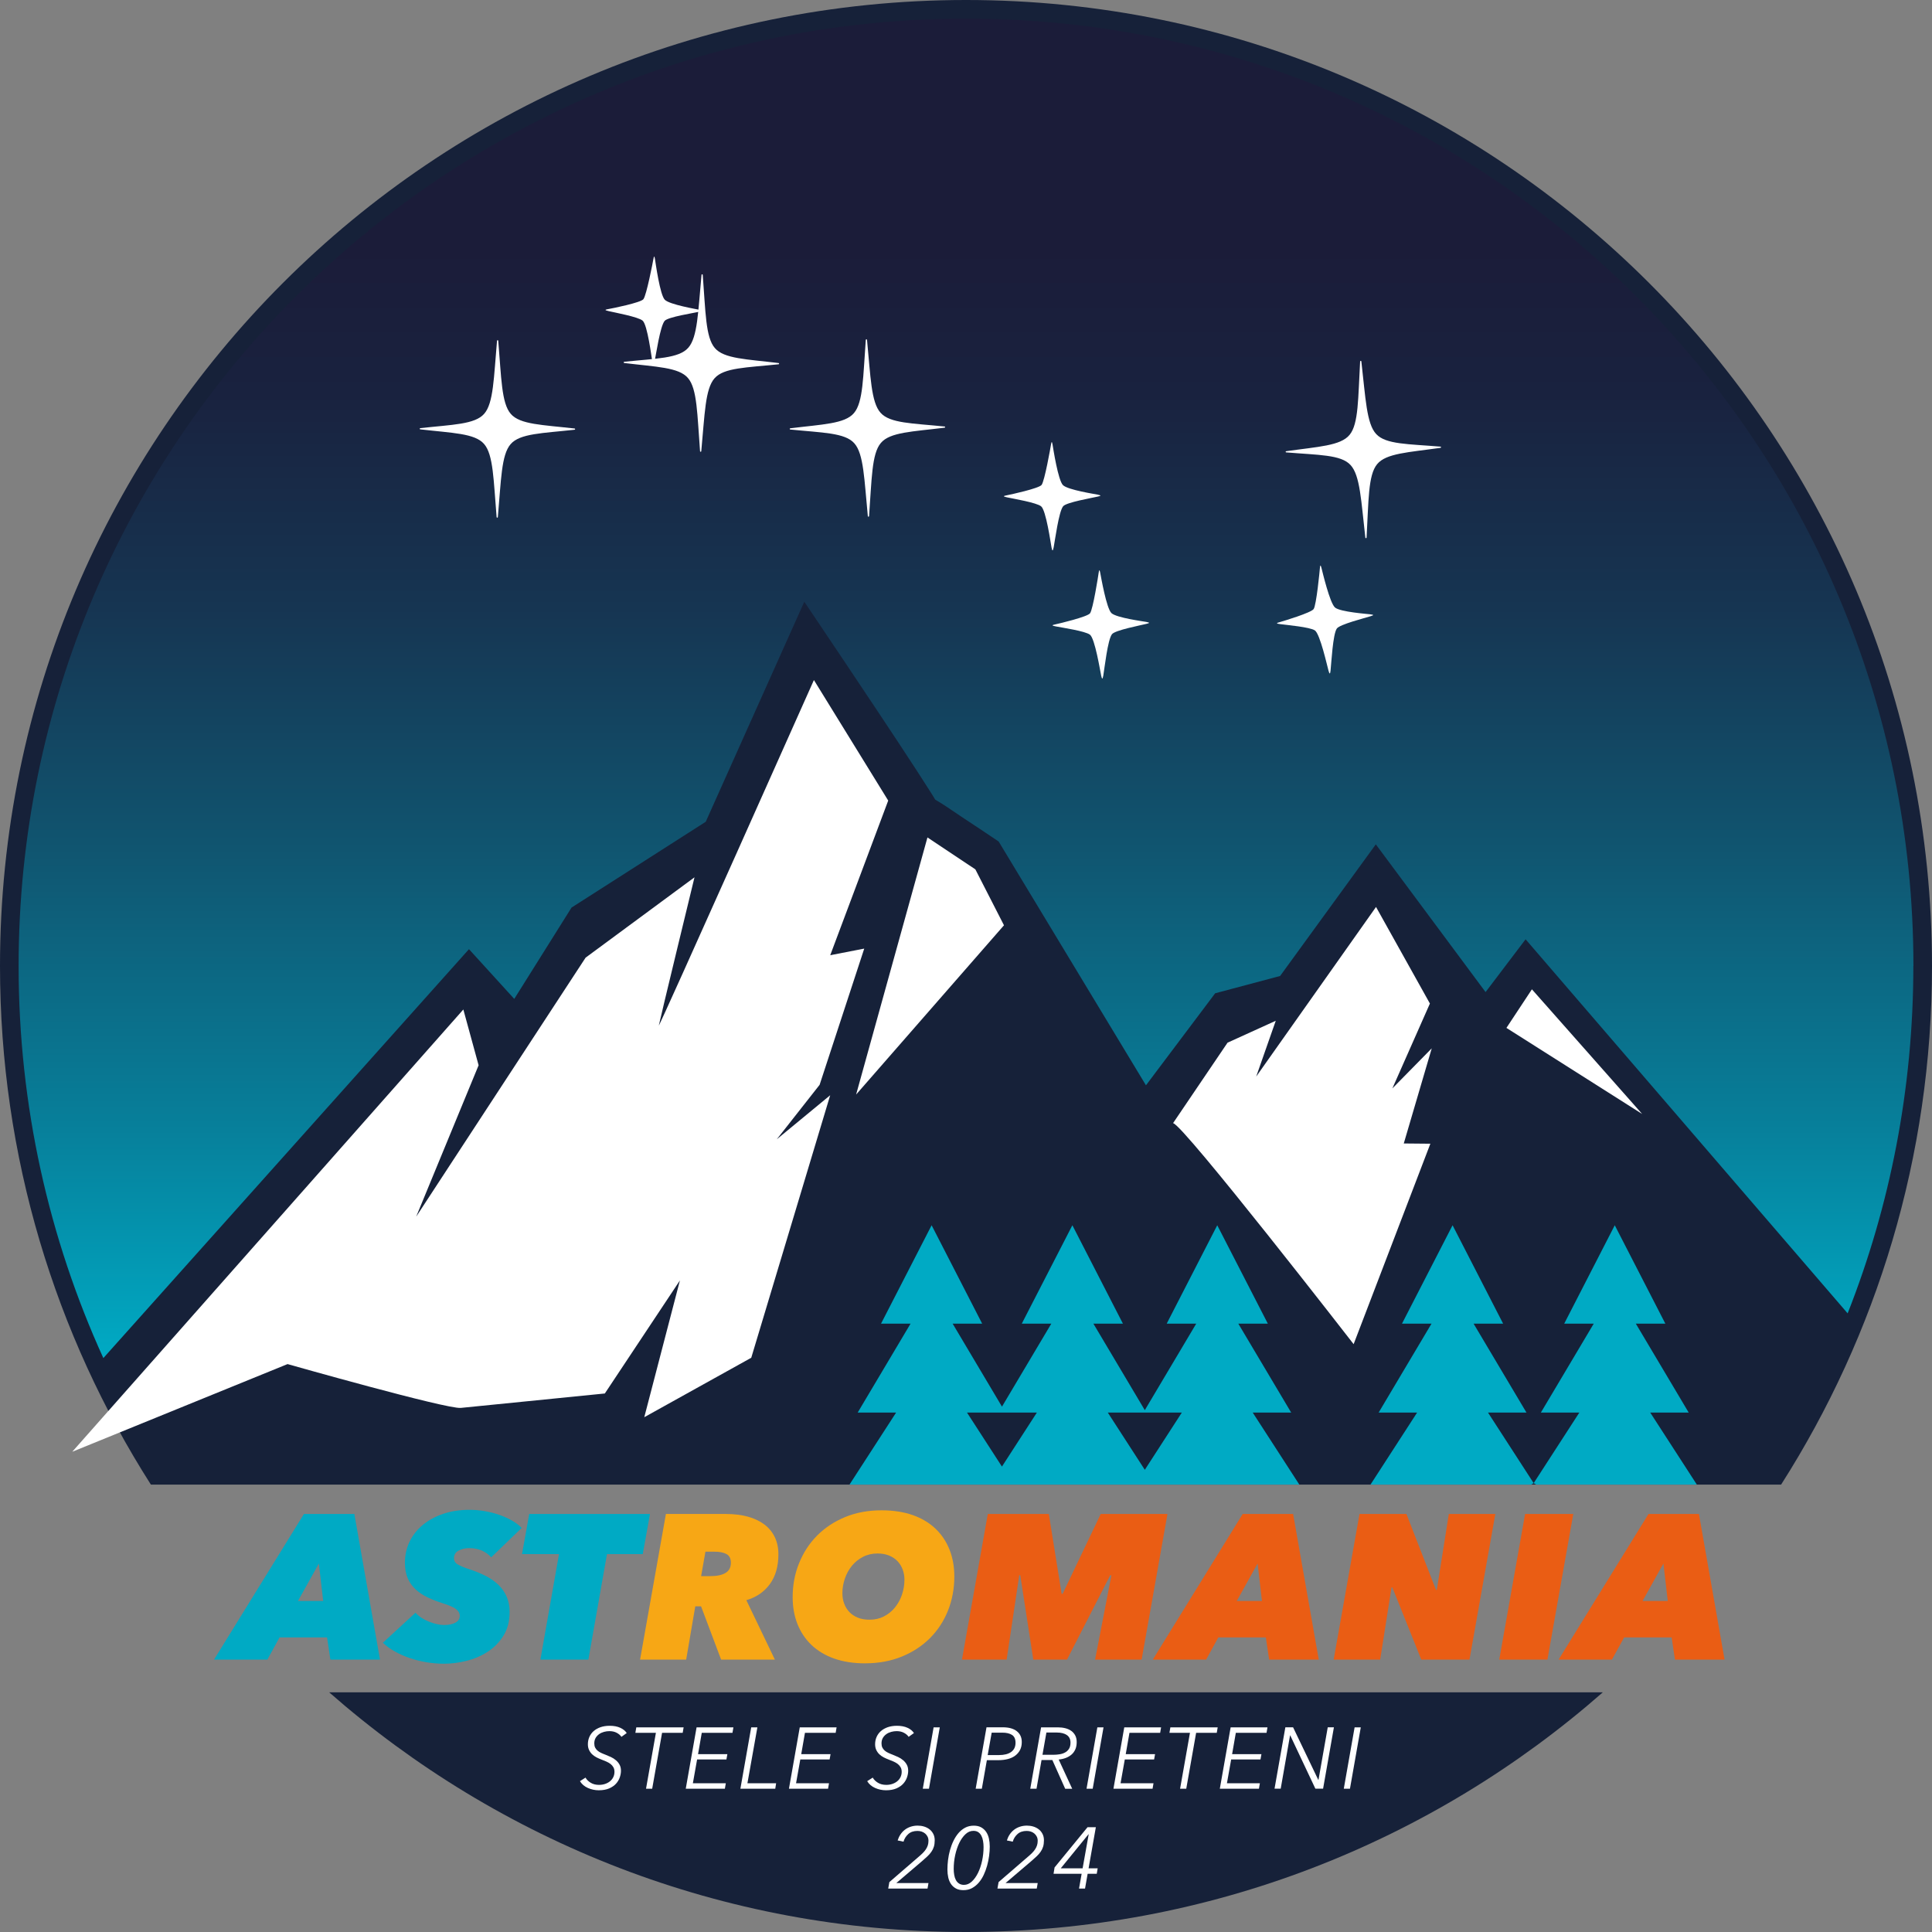<?xml version="1.0" encoding="UTF-8"?> <svg xmlns="http://www.w3.org/2000/svg" xmlns:xlink="http://www.w3.org/1999/xlink" id="Layer_2" viewBox="0 0 473.14 473.14"><rect x="0" y="0" width="473.14" height="473.14" fill="#808080" stroke="none"/><defs><style>.cls-1,.cls-2,.cls-3,.cls-4,.cls-5,.cls-6{fill-rule:evenodd;}.cls-1,.cls-7{fill:#fff;}.cls-2,.cls-8{fill:#00aac4;}.cls-3{fill:#162139;}.cls-4{fill:#f7a715;}.cls-5{fill:url(#linear-gradient);}.cls-6{fill:#ea5d14;}</style><linearGradient id="linear-gradient" x1="236.57" y1="141.3" x2="236.57" y2="469.33" gradientTransform="translate(0 473.89) scale(1 -1)" gradientUnits="userSpaceOnUse"><stop offset="0" stop-color="#00aac4"></stop><stop offset=".17" stop-color="#07809b"></stop><stop offset=".38" stop-color="#105570"></stop><stop offset=".56" stop-color="#163552"></stop><stop offset=".72" stop-color="#19223f"></stop><stop offset=".83" stop-color="#1b1c39"></stop></linearGradient></defs><g id="Layer_2-2"><g id="Layer_1-2"><path class="cls-3" d="M80.61,414.44c41.64,36.54,96.21,58.7,155.96,58.7s114.32-22.16,155.96-58.7H80.61Z"></path><path class="cls-3" d="M436.19,363.57c23.39-36.69,36.95-80.26,36.95-127C473.14,105.92,367.22,0,236.57,0S0,105.92,0,236.57c0,46.74,13.56,90.31,36.95,127h399.24Z"></path><polygon class="cls-1" points="238.86 212.9 227.13 205.09 209.66 268.05 245.87 226.6 238.86 212.9 238.86 212.9"></polygon><polygon class="cls-1" points="375.16 242.28 368.92 251.73 402.16 272.81 375.16 242.28 375.16 242.28"></polygon><path class="cls-1" d="M336.99,222.1l-29.35,41.54,4.79-13.66-11.81,5.37-13.34,19.7c2.49.33,44.22,54.13,44.22,54.13l18.79-49.09-6.51-.06,6.85-23.3-9.64,9.81,9.19-20.78-13.2-23.66h.01Z"></path><path class="cls-1" d="M199.32,166.55s-38.13,85.54-37.97,84.57c.16-.98,8.73-36.27,8.73-36.27l-26.67,19.68-41.49,63.43,15.29-37.08-3.74-13.66-95.77,108.31,52.72-21.47s39.01,11.08,42.43,10.73l35.27-3.53,18.39-27.69-8.73,33.5,26.2-14.56,19.33-64.29-13.08,10.79,10.49-13.34,10.93-33.36-8.33,1.62,14.2-37.87-18.19-29.51h-.01Z"></path><path class="cls-5" d="M468.59,236.57c0-128.14-103.88-232.01-232.01-232.01S4.56,108.43,4.56,236.57c0,34.25,7.43,66.76,20.75,96.02l28.4-31.76h0l61.14-68.38,11.09,12.18,14.03-22.37,32.86-21.01,24.14-53.89,3.26,4.85c4.93,7.33,9.85,14.67,14.74,22.03,3.22,4.84,6.43,9.68,9.6,14.56,1.11,1.71,2.22,3.43,3.31,5.16.34.55.78,1.21,1.15,1.87.86.49,1.74,1.05,2.63,1.63.36.24.72.47,1.08.72.06.04.12.08.17.12.44.3.88.59,1.31.88.09.06.18.12.27.18.22.15.44.3.65.44.33.22.66.44.97.65,2.62,1.73,5.24,3.46,7.84,5.22l.62.42,36.07,59.7,16.95-22.54,15.9-4.23,23.44-32.24,26.88,36.18,9.8-12.93,78.87,91.61c10.39-26.34,16.09-55.04,16.09-85.07h.02Z"></path><path class="cls-7" d="M140.85,105.09c0,.08-.06.14-.13.15-7.88.87-13.38.9-15.65,3.51-2.31,2.6-2.35,8.9-3.15,17.89,0,.08-.07.14-.15.14s-.14-.06-.15-.14c-.76-9-.78-15.3-3.07-17.91-2.26-2.63-7.76-2.67-15.63-3.58-.08,0-.13-.07-.13-.15s.06-.14.13-.15c7.88-.87,13.38-.9,15.65-3.51,2.31-2.6,2.35-8.9,3.15-17.89,0-.08.07-.14.15-.14s.14.06.15.14c.76,9,.78,15.3,3.07,17.91,2.26,2.63,7.76,2.67,15.63,3.58.08,0,.13.07.13.15Z"></path><path class="cls-7" d="M190.67,88.91c-7.87-.96-13.37-1.04-15.61-3.68-2.28-2.62-2.26-8.92-2.96-17.92,0-.08-.07-.14-.15-.14s-.14.06-.15.14c-.85,8.99-.94,15.29-3.26,17.87-2.29,2.6-7.78,2.59-15.67,3.42-.08,0-.13.07-.13.15s.06.14.13.15c7.87.96,13.37,1.04,15.61,3.68,2.28,2.62,2.26,8.92,2.96,17.92,0,.08.07.14.15.14s.14-.06.15-.14c.85-8.99.94-15.29,3.26-17.87,2.29-2.6,7.78-2.59,15.67-3.42.08,0,.13-.07.13-.15s-.06-.14-.13-.15Z"></path><path class="cls-7" d="M231.33,104.45c-7.89-.8-13.39-.77-15.68-3.36-2.33-2.58-2.44-8.88-3.32-17.86,0-.08-.07-.14-.15-.14s-.14.06-.15.14c-.67,9-.63,15.3-2.9,17.93-2.23,2.65-7.73,2.75-15.6,3.73-.08,0-.13.07-.13.15s.06.14.13.15c7.89.8,13.39.77,15.68,3.36,2.33,2.58,2.44,8.88,3.32,17.86,0,.08.07.14.15.13s.14-.06.15-.14c.67-9,.63-15.3,2.9-17.93,2.23-2.65,7.73-2.75,15.6-3.73.08,0,.13-.07.13-.15s-.06-.14-.13-.15h0Z"></path><path class="cls-7" d="M352.77,109.38c-7.9-.66-13.4-.53-15.74-3.08-2.38-2.53-2.6-8.83-3.64-17.8,0-.08-.08-.13-.15-.13s-.14.06-.15.14c-.51,9.01-.36,15.31-2.58,17.98-2.19,2.69-7.68,2.89-15.53,4.01-.08.01-.13.08-.13.15s.06.14.14.14c7.9.66,13.4.53,15.74,3.08,2.38,2.53,2.6,8.83,3.64,17.8,0,.08.08.13.15.13s.14-.06.15-.14c.51-9.01.36-15.31,2.58-17.98,2.19-2.69,7.68-2.89,15.53-4.01.08-.01.13-.08.13-.15s-.06-.14-.14-.15h0Z"></path><path class="cls-7" d="M270.19,165.48c.31-1.85,1.08-8.83,2.13-10.17.77-.99,7.07-2.18,8.43-2.53.84-.22.92-.28-.05-.48-.53-.11-7.28-.99-8.51-2.15-1.23-1.16-2.56-8.91-2.76-9.93-.14-.74-.27-.73-.37.03-.09.71-1.39,8.99-2.12,9.95-.66.87-7.61,2.52-8.3,2.66-1.16.24-1.15.33-.05.55,1.54.3,7.17,1.13,8.33,2.02,1.24.95,2.51,8.93,2.76,10.06.2.92.35.9.5,0h0Z"></path><path class="cls-7" d="M258.03,134.1c.35-1.84,1.26-8.8,2.33-10.12.79-.97,7.11-2.04,8.48-2.37.84-.2.92-.26-.05-.48-.53-.12-7.26-1.14-8.47-2.32-1.2-1.18-2.39-8.96-2.56-9.98-.13-.74-.25-.74-.37.02-.11.71-1.57,8.96-2.31,9.91-.67.86-7.66,2.37-8.35,2.5-1.16.22-1.16.31-.06.55,1.54.33,7.14,1.27,8.29,2.18,1.22.97,2.34,8.97,2.56,10.11.18.92.33.91.5,0h0Z"></path><path class="cls-7" d="M325.85,164.2c.2-1.87.56-8.87,1.53-10.27.71-1.03,6.93-2.59,8.27-3.02.82-.27.9-.33-.08-.47-.53-.08-7.33-.56-8.62-1.65s-3.08-8.75-3.34-9.75c-.19-.73-.31-.71-.37.05-.05.72-.86,9.05-1.53,10.06-.61.91-7.45,2.96-8.13,3.15-1.14.31-1.13.4-.02.55,1.56.21,7.22.71,8.44,1.53,1.29.87,3.03,8.76,3.35,9.88.25.9.4.88.5-.04v-.02Z"></path><path class="cls-7" d="M160.28,88.67c.38-1.84,1.39-8.78,2.49-10.09.81-.96,7.14-1.93,8.51-2.24.84-.19.93-.25-.04-.48-.52-.13-7.24-1.25-8.43-2.45s-2.25-9-2.42-10.02c-.12-.74-.24-.74-.37.02-.12.71-1.7,8.93-2.46,9.87-.69.85-7.7,2.26-8.39,2.37-1.16.2-1.17.29-.07.55,1.53.36,7.12,1.38,8.26,2.31,1.21.99,2.2,9.01,2.41,10.15.17.92.32.91.5,0h.01Z"></path><path class="cls-1" d="M152.19,425.35c-.27-.4-.66-.73-1.17-1s-1.1-.4-1.78-.4c-.44,0-.88.06-1.32.18s-.84.3-1.19.55-.64.56-.86.93c-.22.38-.33.82-.33,1.35,0,.4.07.74.21,1.02s.34.53.58.74.54.4.87.55c.33.16.69.3,1.07.45.44.17.88.36,1.34.57.45.21.86.47,1.23.79.37.31.67.68.89,1.09.23.42.34.91.34,1.48,0,.51-.09,1.04-.28,1.6s-.49,1.08-.91,1.55-.98.86-1.68,1.17c-.69.3-1.55.46-2.57.46-.92,0-1.81-.19-2.65-.56s-1.5-.93-1.95-1.67l1.36-.87c.28.5.71.92,1.27,1.26.57.35,1.25.52,2.04.52.51,0,.99-.07,1.45-.22.46-.15.86-.36,1.21-.64.35-.28.62-.61.82-1.01s.3-.84.3-1.32c0-.42-.08-.79-.25-1.1s-.4-.58-.69-.81c-.29-.23-.62-.42-1-.59-.38-.17-.78-.33-1.2-.49s-.84-.34-1.25-.55-.77-.47-1.08-.76c-.31-.3-.56-.65-.75-1.05s-.29-.87-.29-1.41c0-.64.12-1.23.36-1.78s.59-1.03,1.04-1.43,1.01-.72,1.68-.96c.67-.23,1.42-.35,2.27-.35,1.02,0,1.89.17,2.6.5s1.23.76,1.56,1.28l-1.3.93h0Z"></path><path class="cls-1" d="M159.72,438.05h-1.51l2.42-13.69h-5.03l.23-1.34h11.59l-.23,1.34h-5.05l-2.42,13.69Z"></path><path class="cls-1" d="M169.68,436.71h8.07l-.23,1.34h-9.58l2.65-15.03h9.02l-.23,1.34h-7.52l-.91,5.22h7.18l-.23,1.3h-7.18l-1.04,5.84h0Z"></path><path class="cls-1" d="M183.04,436.71h7.03l-.21,1.34h-8.54l2.65-15.03h1.51l-2.44,13.7h0Z"></path><path class="cls-1" d="M194.95,436.71h8.07l-.23,1.34h-9.58l2.65-15.03h9.02l-.23,1.34h-7.52l-.91,5.22h7.18l-.23,1.3h-7.18l-1.04,5.84h0Z"></path><path class="cls-1" d="M222.53,425.35c-.27-.4-.66-.73-1.17-1s-1.1-.4-1.78-.4c-.44,0-.88.06-1.32.18s-.84.3-1.19.55-.64.56-.86.93c-.22.38-.33.82-.33,1.35,0,.4.07.74.21,1.02s.34.53.58.74.54.4.87.55c.33.16.69.3,1.07.45.44.17.88.36,1.34.57.45.21.86.47,1.23.79.37.31.67.68.89,1.09.23.42.34.91.34,1.48,0,.51-.09,1.04-.28,1.6s-.49,1.08-.91,1.55-.98.86-1.68,1.17c-.69.3-1.55.46-2.57.46-.92,0-1.81-.19-2.65-.56s-1.5-.93-1.95-1.67l1.36-.87c.28.5.71.92,1.27,1.26.57.35,1.25.52,2.04.52.51,0,.99-.07,1.45-.22.46-.15.86-.36,1.21-.64.35-.28.62-.61.82-1.01s.3-.84.3-1.32c0-.42-.08-.79-.25-1.1s-.4-.58-.69-.81c-.29-.23-.62-.42-1-.59-.38-.17-.78-.33-1.2-.49s-.84-.34-1.25-.55-.77-.47-1.08-.76c-.31-.3-.56-.65-.75-1.05s-.29-.87-.29-1.41c0-.64.12-1.23.36-1.78s.59-1.03,1.04-1.43,1.01-.72,1.68-.96c.67-.23,1.42-.35,2.27-.35,1.02,0,1.89.17,2.6.5s1.23.76,1.56,1.28l-1.3.93h0Z"></path><path class="cls-1" d="M227.5,438.05h-1.51l2.65-15.03h1.51l-2.65,15.03Z"></path><path class="cls-1" d="M241.59,423.01h4.01c1.47,0,2.61.32,3.42.96s1.21,1.52,1.21,2.65c0,.74-.14,1.38-.42,1.93s-.68,1.02-1.18,1.39c-.5.38-1.1.66-1.8.84s-1.47.28-2.3.28h-2.85l-1.23,6.99h-1.51l2.65-15.03h0ZM241.89,429.81h2.76c1.27,0,2.27-.25,2.98-.76.71-.51,1.07-1.26,1.07-2.25,0-.92-.29-1.56-.87-1.93s-1.37-.55-2.36-.55h-2.61l-.98,5.5h0Z"></path><path class="cls-1" d="M253.82,438.05h-1.51l2.65-15.03h4.06c.67,0,1.28.07,1.85.21.57.14,1.06.36,1.48.66s.74.67.98,1.13c.23.45.35.98.35,1.59,0,.69-.11,1.3-.34,1.81s-.54.94-.94,1.28-.87.62-1.41.82-1.11.33-1.72.38l3.31,7.16h-1.72l-3.14-7.03h-2.65l-1.23,7.03h-.02ZM255.29,429.74h2.68c.51,0,1.01-.04,1.51-.12s.94-.22,1.34-.44c.4-.21.72-.51.97-.9.25-.39.37-.89.37-1.52,0-.82-.3-1.44-.89-1.85-.59-.41-1.42-.62-2.46-.62h-2.55l-.96,5.44h-.01Z"></path><path class="cls-1" d="M267.6,438.05h-1.51l2.65-15.03h1.51l-2.65,15.03Z"></path><path class="cls-1" d="M274.42,436.71h8.07l-.23,1.34h-9.58l2.65-15.03h9.02l-.23,1.34h-7.52l-.91,5.22h7.18l-.23,1.3h-7.18l-1.04,5.84h0Z"></path><path class="cls-1" d="M290.51,438.05h-1.51l2.42-13.69h-5.03l.23-1.34h11.59l-.23,1.34h-5.05l-2.42,13.69Z"></path><path class="cls-1" d="M300.47,436.71h8.07l-.23,1.34h-9.58l2.65-15.03h9.02l-.23,1.34h-7.52l-.91,5.22h7.18l-.23,1.3h-7.18l-1.04,5.84h0Z"></path><path class="cls-1" d="M322.85,435.9h.04l2.27-12.89h1.51l-2.65,15.03h-1.89l-6.16-13.06h-.04l-2.29,13.06h-1.51l2.65-15.03h1.89l6.18,12.89h0Z"></path><path class="cls-1" d="M330.6,438.05h-1.51l2.65-15.03h1.51l-2.65,15.03Z"></path><path class="cls-1" d="M227.14,462.51h-9.62l.28-1.59,7.2-6.22c.37-.31.7-.61.99-.9s.54-.59.74-.89c.21-.3.36-.63.48-.97.11-.34.17-.71.17-1.13,0-.38-.07-.72-.22-1.02s-.35-.55-.59-.76c-.25-.21-.53-.37-.86-.48s-.67-.16-1.04-.16c-.92,0-1.66.25-2.23.76-.57.51-.96,1.13-1.17,1.87l-1.44-.3c.16-.51.38-.99.67-1.43s.64-.83,1.06-1.16.89-.58,1.42-.76,1.11-.28,1.75-.28c.54,0,1.06.07,1.56.22s.95.38,1.34.68.7.68.93,1.13.35.97.35,1.56-.07,1.14-.21,1.58c-.14.45-.34.86-.61,1.24-.26.38-.58.75-.96,1.1s-.8.74-1.28,1.15l-6.35,5.41h7.88l-.23,1.34h0Z"></path><path class="cls-1" d="M238.47,447.1c.71,0,1.31.13,1.8.4s.9.64,1.22,1.1c.32.47.55,1.01.69,1.64.14.62.21,1.28.21,1.97s-.05,1.49-.16,2.29c-.11.81-.27,1.61-.49,2.4s-.5,1.55-.84,2.27-.75,1.36-1.23,1.91c-.48.55-1.03.99-1.64,1.32-.61.33-1.31.49-2.09.49-.72,0-1.33-.13-1.82-.4s-.9-.63-1.21-1.08c-.31-.45-.54-.99-.68-1.6-.14-.62-.21-1.28-.21-1.98s.05-1.51.15-2.33c.1-.81.26-1.62.48-2.41s.5-1.55.85-2.27.76-1.36,1.23-1.91c.47-.55,1.02-.99,1.64-1.32.62-.33,1.32-.49,2.1-.49h0ZM238.38,448.37c-.71,0-1.36.27-1.94.82-.59.55-1.09,1.26-1.52,2.14-.42.88-.76,1.88-1,2.99s-.36,2.23-.36,3.37c0,.52.04,1.02.13,1.5.08.47.22.89.41,1.24.19.35.45.64.78.85s.72.32,1.19.32c.69,0,1.33-.27,1.92-.81s1.09-1.25,1.52-2.12.76-1.87,1-2.97.36-2.22.36-3.36c0-.52-.04-1.03-.13-1.51-.08-.48-.22-.91-.41-1.27-.19-.37-.45-.66-.76-.87s-.71-.32-1.18-.32h-.01Z"></path><path class="cls-1" d="M253.89,462.51h-9.62l.28-1.59,7.2-6.22c.37-.31.7-.61.99-.9s.54-.59.74-.89c.21-.3.36-.63.48-.97.11-.34.17-.71.17-1.13,0-.38-.07-.72-.22-1.02s-.35-.55-.59-.76c-.25-.21-.53-.37-.86-.48s-.67-.16-1.04-.16c-.92,0-1.66.25-2.23.76-.57.51-.96,1.13-1.17,1.87l-1.44-.3c.16-.51.38-.99.67-1.43s.64-.83,1.06-1.16.89-.58,1.42-.76,1.11-.28,1.75-.28c.54,0,1.06.07,1.56.22s.95.38,1.34.68.7.68.93,1.13.35.97.35,1.56-.07,1.14-.21,1.58c-.14.45-.34.86-.61,1.24-.26.38-.58.75-.96,1.1s-.8.74-1.28,1.15l-6.35,5.41h7.88l-.23,1.34h0Z"></path><path class="cls-1" d="M266.59,457.54h2.23l-.23,1.34h-2.23l-.64,3.63h-1.47l.64-3.63h-6.88l.25-1.55,8.07-9.85h2.04l-1.78,10.06ZM266.61,449.2h-.04l-6.79,8.34h5.35l1.49-8.34h0Z"></path><path class="cls-2" d="M80.91,406.44l-.81-5.44h-11.64l-2.99,5.44h-13.06l22.02-35.67h12.35l6.28,35.67h-12.15ZM78.08,382.91l-5.11,9.17h6.18l-1.06-9.17h-.01Z"></path><path class="cls-2" d="M120.3,381.4c-.57-.67-1.32-1.22-2.23-1.64s-1.97-.63-3.19-.63c-.95,0-1.8.2-2.56.6-.76.4-1.14,1.03-1.14,1.86,0,.67.32,1.19.96,1.56s1.58.76,2.82,1.16c1.55.5,2.92,1.08,4.14,1.71,1.21.64,2.24,1.38,3.08,2.22.84.84,1.49,1.8,1.94,2.87.45,1.08.68,2.29.68,3.63,0,2.28-.5,4.23-1.51,5.84s-2.29,2.92-3.86,3.93c-1.56,1.01-3.29,1.75-5.17,2.22s-3.72.71-5.51.71c-1.42,0-2.84-.12-4.25-.35-1.42-.24-2.78-.57-4.08-1.01s-2.52-.97-3.67-1.61c-1.15-.64-2.14-1.36-2.99-2.17l8-7.36c.4.47.89.89,1.47,1.26.57.37,1.17.68,1.8.93.62.25,1.26.45,1.9.6s1.23.23,1.77.23c1.18,0,2.13-.19,2.83-.58.71-.39,1.06-.95,1.06-1.69,0-.6-.3-1.14-.89-1.61s-1.7-.96-3.32-1.46c-1.28-.4-2.49-.87-3.62-1.41-1.13-.54-2.11-1.18-2.94-1.94s-1.48-1.66-1.95-2.72-.71-2.34-.71-3.85c0-1.85.38-3.56,1.14-5.14.76-1.58,1.84-2.95,3.24-4.11,1.4-1.16,3.07-2.07,5.01-2.72,1.94-.66,4.08-.98,6.4-.98,1.28,0,2.55.11,3.8.33s2.43.52,3.54.91,2.14.85,3.09,1.39c.94.54,1.74,1.14,2.38,1.81l-7.49,7.21h.03Z"></path><path class="cls-2" d="M148.65,380.59l-4.56,25.85h-11.75l4.56-25.85h-9.06l1.77-9.83h29.57l-1.77,9.83h-8.76Z"></path><path class="cls-4" d="M176.6,406.44l-4.91-13.05h-1.42l-2.23,13.05h-11.29l6.33-35.67h14.73c1.96,0,3.73.22,5.32.65,1.59.44,2.94,1.08,4.05,1.91,1.11.84,1.97,1.87,2.56,3.1s.89,2.63.89,4.21c0,2.96-.7,5.39-2.1,7.31-1.4,1.91-3.32,3.22-5.75,3.93l6.99,14.56h-13.17ZM174.02,385.99c1.55,0,2.77-.26,3.65-.78.88-.52,1.32-1.35,1.32-2.49,0-1.04-.36-1.76-1.09-2.14-.73-.39-1.71-.58-2.96-.58h-2.18l-1.06,6h2.33-.01Z"></path><path class="cls-4" d="M211.89,407.35c-2.87,0-5.41-.4-7.62-1.18-2.21-.79-4.07-1.91-5.57-3.35s-2.64-3.16-3.42-5.14-1.16-4.16-1.16-6.55c0-2.96.52-5.73,1.57-8.31,1.05-2.59,2.51-4.84,4.4-6.75s4.18-3.43,6.86-4.54,5.66-1.66,8.94-1.66c2.9,0,5.46.4,7.67,1.18,2.21.79,4.07,1.91,5.57,3.35s2.64,3.16,3.42,5.14,1.16,4.17,1.16,6.55c0,2.96-.52,5.73-1.54,8.31-1.03,2.59-2.5,4.84-4.4,6.75-1.91,1.91-4.2,3.43-6.89,4.53s-5.68,1.66-8.99,1.66h0ZM221.5,386.94c0-.91-.14-1.76-.43-2.54-.29-.79-.71-1.48-1.27-2.07s-1.25-1.05-2.08-1.39c-.83-.33-1.76-.5-2.81-.5-1.32,0-2.51.28-3.57.83-1.06.55-1.97,1.28-2.71,2.19s-1.32,1.95-1.72,3.12c-.4,1.18-.61,2.37-.61,3.58,0,.91.14,1.76.43,2.54.29.79.71,1.48,1.27,2.07s1.25,1.05,2.08,1.39c.83.34,1.78.5,2.86.5,1.32,0,2.5-.27,3.54-.81,1.05-.54,1.94-1.26,2.68-2.17.74-.91,1.32-1.95,1.72-3.12.4-1.18.61-2.39.61-3.63h.01Z"></path><path class="cls-6" d="M268.18,406.44l4-20.66h-.3l-10.58,20.66h-8.25l-3.19-20.66h-.25l-3.09,20.66h-10.94l6.33-35.67h14.94l3.14,19.55h.25l9.32-19.55h16.35l-6.33,35.67h-11.4Z"></path><path class="cls-6" d="M310.81,406.44l-.81-5.44h-11.64l-2.99,5.44h-13.06l22.02-35.67h12.35l6.28,35.67h-12.15ZM307.98,382.91l-5.11,9.17h6.18l-1.06-9.17h-.01Z"></path><path class="cls-6" d="M348.07,406.44l-7.09-17.69h-.2l-2.78,17.69h-11.39l6.33-35.67h11.49l7.24,18.59h.2l2.94-18.59h11.39l-6.33,35.67h-11.8Z"></path><path class="cls-6" d="M367.16,406.44l6.33-35.67h11.8l-6.33,35.67h-11.8Z"></path><path class="cls-6" d="M410.19,406.44l-.81-5.44h-11.64l-2.99,5.44h-13.06l22.02-35.67h12.35l6.28,35.67h-12.15ZM407.36,382.91l-5.11,9.17h6.18l-1.06-9.17h-.01Z"></path><path class="cls-8" d="M219.45,345.94l-11.41,17.63h110.16l-11.41-17.63h9.42c-4.32-7.26-8.64-14.52-12.95-21.78h7.23l-12.39-24.1-12.38,24.1h7.23l-12.59,21.18-12.59-21.18h7.23l-12.38-24.1-12.39,24.1h7.23c-4.03,6.77-8.06,13.54-12.08,20.32l-12.08-20.32h7.23l-12.38-24.1-12.39,24.1h7.23c-4.32,7.26-8.64,14.52-12.95,21.78h9.43-.02ZM280,345.94h9.42l-9.06,14.01-9.06-14.01h8.71-.01ZM244.5,345.94h9.42l-8.55,13.22-8.55-13.22h7.68Z"></path><path class="cls-8" d="M415.55,363.57l-11.41-17.63h9.42c-4.32-7.26-8.64-14.52-12.95-21.78h7.23l-12.39-24.1-12.38,24.1h7.23l-12.95,21.78h9.42l-11.18,17.28.6.35h39.36Z"></path><path class="cls-8" d="M347.04,345.94l-11.41,17.63h39.36l.6-.35-11.18-17.28h9.42l-12.95-21.78h7.23l-12.38-24.1-12.39,24.1h7.23c-4.32,7.26-8.64,14.52-12.95,21.78h9.42Z"></path></g></g></svg> 